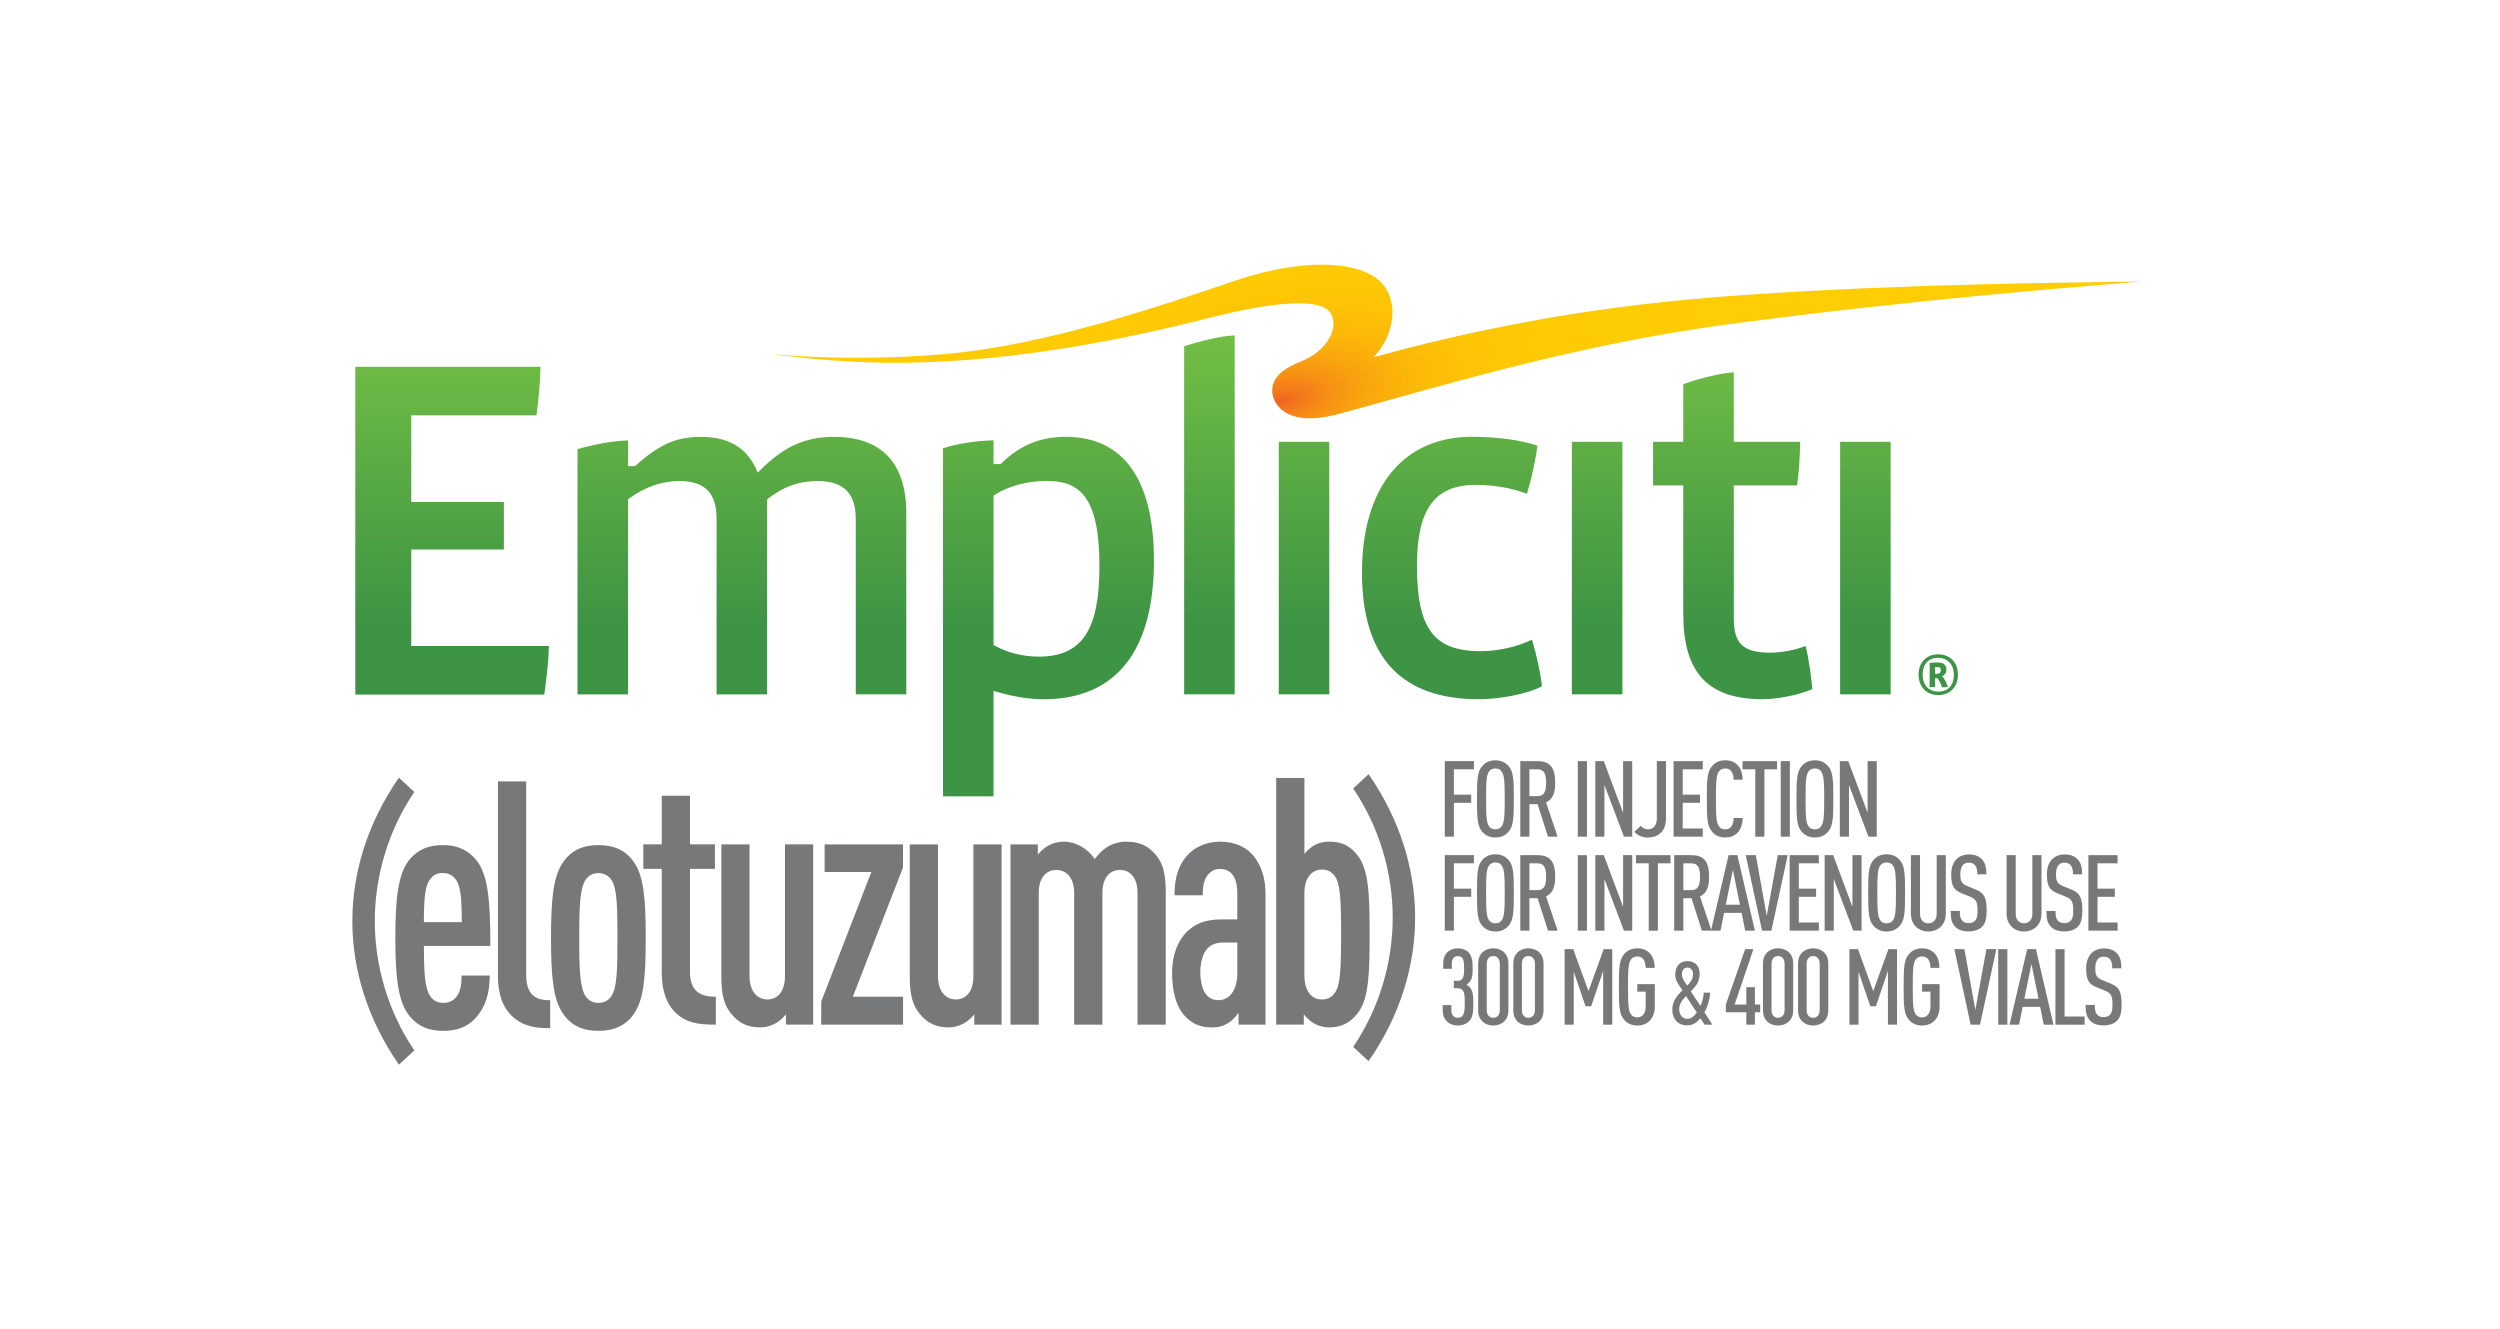 <svg width="175" height="93" viewBox="0 0 175 93" fill="none" xmlns="http://www.w3.org/2000/svg">
<g clip-path="url(#clip0_1030_331)">
<path d="M26.236 64.481C26.236 61.298 27.201 58.111 28.955 55.51L29.004 55.436L27.923 54.438L27.855 54.536C25.768 57.581 24.664 61.02 24.664 64.481C24.664 67.943 25.768 71.381 27.855 74.426L27.923 74.525L29.004 73.527L28.955 73.452C27.201 70.851 26.236 67.664 26.236 64.481Z" fill="#76787A"/>
<path d="M95.87 54.293L95.802 54.194L94.721 55.193L94.77 55.267C96.524 57.868 97.489 61.055 97.489 64.238C97.489 67.421 96.524 70.606 94.77 73.209L94.721 73.283L95.802 74.282L95.87 74.183C97.957 71.138 99.059 67.699 99.059 64.238C99.059 60.776 97.955 57.338 95.87 54.293Z" fill="#76787A"/>
<path d="M30.987 59.157C29.988 59.157 29.256 59.473 28.68 60.153C27.843 61.146 27.674 62.996 27.674 65.659C27.674 68.322 27.847 70.177 28.703 71.165C29.287 71.854 30.005 72.159 31.032 72.159C32.059 72.159 32.788 71.841 33.338 71.212C33.967 70.476 34.258 69.605 34.281 68.392V68.287H32.305V68.39C32.305 69.034 32.197 69.459 31.956 69.764C31.715 70.069 31.43 70.203 31.032 70.203C30.634 70.203 30.308 70.028 30.112 69.719C29.747 69.207 29.675 68.134 29.673 66.216H34.324V66.113C34.324 63.017 34.159 61.15 33.295 60.151C32.719 59.473 31.985 59.157 30.989 59.157H30.987ZM30.987 61.113C31.395 61.113 31.688 61.259 31.911 61.577C32.253 62.022 32.323 62.967 32.325 64.549H29.671C29.673 62.967 29.745 62.022 30.089 61.573C30.314 61.251 30.584 61.113 30.987 61.113Z" fill="#76787A"/>
<path d="M36.833 68.246V54.7H34.856V68.318C34.856 69.609 35.197 70.544 35.894 71.173C36.653 71.87 37.55 71.967 38.411 71.967H38.514V70.012H38.411C37.334 70.012 36.833 69.451 36.833 68.246Z" fill="#76787A"/>
<path d="M41.884 59.157C40.77 59.157 39.964 59.549 39.419 60.352C38.709 61.35 38.571 63.054 38.571 65.659C38.571 68.264 38.709 69.968 39.419 70.965C39.964 71.769 40.77 72.161 41.886 72.161C43.002 72.161 43.829 71.769 44.374 70.967C45.069 69.989 45.201 68.347 45.201 65.659C45.201 62.971 45.069 61.329 44.376 60.353C43.831 59.549 43.017 59.157 41.888 59.157H41.884ZM42.802 69.725C42.604 70.03 42.27 70.205 41.884 70.205C41.498 70.205 41.189 70.034 40.987 69.725C40.576 69.108 40.545 67.716 40.545 65.661C40.545 63.607 40.576 62.214 40.987 61.595C41.189 61.286 41.507 61.115 41.882 61.115C42.258 61.115 42.602 61.29 42.8 61.595C43.2 62.196 43.219 63.466 43.219 65.661C43.219 67.856 43.2 69.124 42.798 69.727L42.802 69.725Z" fill="#76787A"/>
<path d="M48.298 68.004V60.822H50.045V59.105H48.298V55.702H46.322V59.105H45.032V60.822H46.322V68.075C46.322 69.358 46.664 70.319 47.336 70.93C48.046 71.592 48.883 71.724 50.006 71.724H50.109V69.768H50.006C48.84 69.768 48.296 69.207 48.296 68.002L48.298 68.004Z" fill="#76787A"/>
<path d="M54.948 68.341C54.948 69.341 54.477 69.962 53.718 69.962C52.959 69.962 52.468 69.325 52.468 68.341V59.108H50.492V68.341C50.492 69.628 50.688 70.364 51.191 70.969C51.711 71.616 52.347 71.918 53.194 71.918C53.65 71.918 54.094 71.779 54.477 71.515C54.638 71.402 54.845 71.214 55.014 71.002V71.724H56.924V59.103H54.948V68.337V68.341Z" fill="#76787A"/>
<path d="M63.214 59.108H57.723V61.038H60.994L57.49 70.1L57.481 71.726H63.214V69.77H59.701L63.208 60.733L63.214 59.108Z" fill="#76787A"/>
<path d="M68.139 68.341C68.139 69.341 67.669 69.962 66.91 69.962C66.151 69.962 65.658 69.325 65.658 68.341V59.108H63.682V68.341C63.682 69.628 63.878 70.364 64.381 70.969C64.901 71.617 65.536 71.918 66.384 71.918C66.84 71.918 67.283 71.779 67.665 71.515C67.826 71.402 68.034 71.214 68.201 71.004V71.726H70.111V59.106H68.137V68.339L68.139 68.341Z" fill="#76787A"/>
<path d="M78.808 58.916C78.352 58.916 77.812 59.077 77.463 59.316C77.191 59.495 76.894 59.788 76.632 60.131C76.13 59.388 75.295 58.916 74.464 58.916C74.008 58.916 73.564 59.054 73.183 59.318C73.022 59.431 72.814 59.619 72.647 59.83V59.108H70.736V71.728H72.713V62.495C72.713 61.509 73.183 60.896 73.942 60.896C74.701 60.896 75.192 61.523 75.192 62.495V71.728H77.168V62.495C77.168 61.509 77.638 60.896 78.398 60.896C79.157 60.896 79.627 61.509 79.627 62.495V71.728H81.603V62.495C81.603 61.172 81.42 60.459 80.924 59.867C80.39 59.2 79.759 58.918 78.812 58.918L78.808 58.916Z" fill="#76787A"/>
<path d="M85.38 58.916C84.504 58.916 83.658 59.269 83.12 59.861C82.513 60.525 82.22 61.41 82.22 62.567V62.67H84.196V62.567C84.196 61.911 84.306 61.525 84.584 61.199C84.819 60.941 85.065 60.826 85.38 60.826C86.397 60.826 86.61 61.734 86.61 62.497V64.357H85.556C84.434 64.357 83.716 64.609 83.08 65.226C82.412 65.886 82.045 66.907 82.045 68.103C82.045 69.3 82.303 70.335 82.79 70.948C83.334 71.621 83.959 71.92 84.813 71.92C85.393 71.92 85.799 71.781 86.214 71.439C86.354 71.315 86.536 71.121 86.699 70.888V71.728H88.586V62.614C88.586 61.437 88.285 60.521 87.664 59.813C87.13 59.227 86.342 58.916 85.382 58.916H85.38ZM86.61 65.977V68.174C86.61 69.273 86.08 70.012 85.294 70.012C84.186 70.012 84.021 68.77 84.021 68.029C84.021 67.357 84.219 66.703 84.516 66.4C84.815 66.09 85.139 65.977 85.708 65.977H86.61Z" fill="#76787A"/>
<path d="M95.022 70.944C95.818 69.944 95.874 68.188 95.874 65.416C95.874 62.643 95.816 60.863 95.022 59.865C94.513 59.207 93.908 58.914 93.062 58.914C92.551 58.914 92.142 59.042 91.777 59.318C91.61 59.446 91.447 59.603 91.309 59.764V54.456H89.333V71.724H91.266V71.004C91.421 71.198 91.619 71.389 91.781 71.515C92.175 71.786 92.594 71.916 93.062 71.916C93.883 71.916 94.507 71.606 95.022 70.942V70.944ZM93.877 65.416C93.877 67.881 93.816 68.993 93.436 69.502C93.225 69.803 92.922 69.962 92.559 69.962C92.196 69.962 91.932 69.849 91.718 69.611C91.441 69.308 91.307 68.861 91.307 68.244V62.565C91.307 61.954 91.437 61.527 91.718 61.22C91.932 60.985 92.207 60.869 92.559 60.869C92.912 60.869 93.225 61.028 93.438 61.331C93.816 61.839 93.877 62.951 93.877 65.416Z" fill="#76787A"/>
<path d="M101.773 53.852V55.626H102.984V56.197H101.773V58.565H101.134V53.278H103.176V53.85H101.773V53.852Z" fill="#76787A"/>
<path d="M105.584 58.239C105.375 58.47 105.093 58.625 104.678 58.625C104.263 58.625 103.981 58.468 103.772 58.239C103.43 57.86 103.387 57.385 103.387 55.923C103.387 54.46 103.432 53.986 103.772 53.606C103.981 53.375 104.263 53.221 104.678 53.221C105.093 53.221 105.375 53.377 105.584 53.606C105.926 53.986 105.969 54.46 105.969 55.923C105.969 57.385 105.924 57.86 105.584 58.239ZM105.109 53.992C105.02 53.872 104.886 53.792 104.678 53.792C104.47 53.792 104.329 53.874 104.241 53.992C104.055 54.244 104.026 54.669 104.026 55.923C104.026 57.177 104.055 57.6 104.241 57.853C104.329 57.973 104.472 58.054 104.678 58.054C104.884 58.054 105.02 57.971 105.109 57.853C105.295 57.602 105.332 57.177 105.332 55.923C105.332 54.669 105.295 54.246 105.109 53.992Z" fill="#76787A"/>
<path d="M108.36 58.567L107.632 56.296H107.06V58.567H106.421V53.28H107.615C108.418 53.28 108.863 53.629 108.863 54.788C108.863 55.523 108.686 55.954 108.224 56.168L109.032 58.567H108.356H108.36ZM107.626 53.852H107.06V55.731H107.626C108.117 55.731 108.228 55.351 108.228 54.788C108.228 54.225 108.117 53.852 107.626 53.852Z" fill="#76787A"/>
<path d="M110.447 58.567V53.28H111.087V58.567H110.447Z" fill="#76787A"/>
<path d="M113.676 58.567L112.31 54.951V58.567H111.671V53.28H112.265L113.616 56.896V53.28H114.256V58.567H113.676Z" fill="#76787A"/>
<path d="M116.284 58.27C116.052 58.507 115.741 58.627 115.347 58.627C114.953 58.627 114.635 58.478 114.404 58.227L114.858 57.804C114.961 57.944 115.147 58.056 115.347 58.056C115.704 58.056 115.978 57.796 115.978 57.305V53.28H116.618V57.305C116.618 57.705 116.506 58.039 116.284 58.27Z" fill="#76787A"/>
<path d="M117.151 58.567V53.28H119.194V53.852H117.791V55.626H119.002V56.197H117.791V57.994H119.194V58.565H117.151V58.567Z" fill="#76787A"/>
<path d="M121.585 58.336C121.376 58.522 121.116 58.625 120.768 58.625C120.351 58.625 120.062 58.468 119.862 58.239C119.514 57.839 119.477 57.385 119.477 55.923C119.477 54.46 119.514 54.006 119.862 53.606C120.062 53.375 120.353 53.221 120.768 53.221C121.139 53.221 121.399 53.332 121.607 53.532C121.853 53.769 121.979 54.149 121.987 54.58H121.356C121.348 54.357 121.31 54.134 121.185 53.977C121.102 53.874 120.97 53.792 120.768 53.792C120.566 53.792 120.419 53.874 120.331 53.992C120.145 54.244 120.116 54.669 120.116 55.923C120.116 57.177 120.145 57.6 120.331 57.853C120.419 57.973 120.562 58.054 120.768 58.054C120.974 58.054 121.102 57.971 121.185 57.868C121.304 57.711 121.348 57.482 121.356 57.259H121.987C121.979 57.705 121.847 58.099 121.587 58.336H121.585Z" fill="#76787A"/>
<path d="M123.509 53.852V58.567H122.87V53.852H121.979V53.28H124.392V53.852H123.509Z" fill="#76787A"/>
<path d="M124.651 58.567V53.28H125.291V58.567H124.651Z" fill="#76787A"/>
<path d="M127.948 58.239C127.74 58.47 127.457 58.625 127.042 58.625C126.628 58.625 126.345 58.468 126.137 58.239C125.794 57.86 125.751 57.385 125.751 55.923C125.751 54.46 125.796 53.986 126.137 53.606C126.345 53.375 126.628 53.221 127.042 53.221C127.457 53.221 127.74 53.377 127.948 53.606C128.29 53.986 128.334 54.46 128.334 55.923C128.334 57.385 128.288 57.86 127.948 58.239ZM127.473 53.992C127.385 53.872 127.251 53.792 127.042 53.792C126.834 53.792 126.694 53.874 126.605 53.992C126.419 54.244 126.39 54.669 126.39 55.923C126.39 57.177 126.419 57.6 126.605 57.853C126.694 57.973 126.836 58.054 127.042 58.054C127.249 58.054 127.385 57.971 127.473 57.853C127.659 57.602 127.696 57.177 127.696 55.923C127.696 54.669 127.659 54.246 127.473 53.992Z" fill="#76787A"/>
<path d="M130.793 58.567L129.428 54.951V58.567H128.788V53.28H129.382L130.733 56.896V53.28H131.373V58.567H130.793Z" fill="#76787A"/>
<path d="M101.773 60.432V62.206H102.984V62.777H101.773V65.145H101.134V59.858H103.176V60.43H101.773V60.432Z" fill="#76787A"/>
<path d="M105.584 64.819C105.375 65.05 105.093 65.205 104.678 65.205C104.263 65.205 103.981 65.048 103.772 64.819C103.43 64.44 103.387 63.965 103.387 62.503C103.387 61.04 103.432 60.566 103.772 60.186C103.981 59.955 104.263 59.801 104.678 59.801C105.093 59.801 105.375 59.957 105.584 60.186C105.926 60.566 105.969 61.04 105.969 62.503C105.969 63.965 105.924 64.44 105.584 64.819ZM105.109 60.572C105.02 60.453 104.886 60.372 104.678 60.372C104.47 60.372 104.329 60.455 104.241 60.572C104.055 60.824 104.026 61.249 104.026 62.503C104.026 63.757 104.055 64.18 104.241 64.434C104.329 64.553 104.472 64.634 104.678 64.634C104.884 64.634 105.02 64.551 105.109 64.434C105.295 64.182 105.332 63.757 105.332 62.503C105.332 61.249 105.295 60.826 105.109 60.572Z" fill="#76787A"/>
<path d="M108.36 65.147L107.632 62.876H107.06V65.147H106.421V59.861H107.615C108.418 59.861 108.863 60.209 108.863 61.368C108.863 62.103 108.686 62.534 108.224 62.748L109.032 65.147H108.356H108.36ZM107.626 60.432H107.06V62.311H107.626C108.117 62.311 108.228 61.932 108.228 61.368C108.228 60.805 108.117 60.432 107.626 60.432Z" fill="#76787A"/>
<path d="M110.447 65.147V59.861H111.087V65.147H110.447Z" fill="#76787A"/>
<path d="M113.676 65.147L112.31 61.532V65.147H111.671V59.861H112.265L113.616 63.477V59.861H114.256V65.147H113.676Z" fill="#76787A"/>
<path d="M116.052 60.432V65.147H115.413V60.432H114.521V59.861H116.935V60.432H116.052Z" fill="#76787A"/>
<path d="M119.133 65.147L118.405 62.876H117.834V65.147H117.194V59.861H118.389C119.191 59.861 119.637 60.209 119.637 61.368C119.637 62.103 119.459 62.534 118.997 62.748L119.806 65.147H119.129H119.133ZM118.399 60.432H117.834V62.311H118.399C118.89 62.311 119.001 61.932 119.001 61.368C119.001 60.805 118.89 60.432 118.399 60.432Z" fill="#76787A"/>
<path d="M122.165 65.147L121.913 63.9H120.688L120.436 65.147H119.768L121.001 59.861H121.618L122.843 65.147H122.167H122.165ZM121.302 60.894L120.805 63.33H121.793L121.302 60.894Z" fill="#76787A"/>
<path d="M123.998 65.147H123.344L122.201 59.861H122.907L123.672 64.116L124.443 59.861H125.141L123.998 65.147Z" fill="#76787A"/>
<path d="M125.276 65.147V59.861H127.319V60.432H125.916V62.206H127.127V62.777H125.916V64.574H127.319V65.145H125.276V65.147Z" fill="#76787A"/>
<path d="M129.731 65.147L128.365 61.532V65.147H127.726V59.861H128.32L129.671 63.477V59.861H130.31V65.147H129.731Z" fill="#76787A"/>
<path d="M132.969 64.819C132.761 65.05 132.478 65.205 132.064 65.205C131.649 65.205 131.367 65.048 131.158 64.819C130.816 64.44 130.772 63.965 130.772 62.503C130.772 61.04 130.818 60.566 131.158 60.186C131.367 59.955 131.649 59.801 132.064 59.801C132.478 59.801 132.761 59.957 132.969 60.186C133.312 60.566 133.355 61.04 133.355 62.503C133.355 63.965 133.31 64.44 132.969 64.819ZM132.495 60.572C132.406 60.453 132.272 60.372 132.064 60.372C131.855 60.372 131.715 60.455 131.626 60.572C131.441 60.824 131.412 61.249 131.412 62.503C131.412 63.757 131.441 64.18 131.626 64.434C131.715 64.553 131.857 64.634 132.064 64.634C132.27 64.634 132.406 64.551 132.495 64.434C132.681 64.182 132.718 63.757 132.718 62.503C132.718 61.249 132.681 60.826 132.495 60.572Z" fill="#76787A"/>
<path d="M135.865 64.857C135.634 65.088 135.322 65.205 134.982 65.205C134.641 65.205 134.336 65.086 134.105 64.857C133.891 64.642 133.763 64.329 133.763 63.943V59.858H134.402V63.98C134.402 64.397 134.662 64.634 134.982 64.634C135.302 64.634 135.568 64.397 135.568 63.98V59.858H136.207V63.943C136.207 64.329 136.081 64.64 135.865 64.857Z" fill="#76787A"/>
<path d="M138.739 64.879C138.538 65.073 138.227 65.199 137.802 65.199C137.377 65.199 137.082 65.088 136.874 64.879C136.628 64.634 136.548 64.331 136.548 63.765H137.187C137.187 64.114 137.224 64.308 137.365 64.457C137.453 64.553 137.602 64.619 137.802 64.619C138.017 64.619 138.159 64.553 138.256 64.448C138.396 64.291 138.427 64.091 138.427 63.743C138.427 63.134 138.338 62.949 137.907 62.769L137.305 62.524C136.762 62.301 136.585 62.004 136.585 61.201C136.585 60.741 136.719 60.362 136.985 60.116C137.194 59.922 137.476 59.811 137.825 59.811C138.21 59.811 138.501 59.922 138.701 60.116C138.97 60.376 139.05 60.719 139.05 61.201H138.411C138.411 60.919 138.382 60.727 138.248 60.562C138.159 60.45 138.017 60.385 137.816 60.385C137.631 60.385 137.497 60.45 137.408 60.547C137.282 60.688 137.222 60.904 137.222 61.179C137.222 61.699 137.305 61.855 137.728 62.033L138.322 62.278C138.924 62.524 139.064 62.895 139.064 63.726C139.064 64.275 138.99 64.626 138.739 64.877V64.879Z" fill="#76787A"/>
<path d="M142.563 64.857C142.332 65.088 142.02 65.205 141.68 65.205C141.34 65.205 141.034 65.086 140.803 64.857C140.589 64.642 140.461 64.329 140.461 63.943V59.858H141.1V63.98C141.1 64.397 141.36 64.634 141.68 64.634C142 64.634 142.266 64.397 142.266 63.98V59.858H142.905V63.943C142.905 64.329 142.78 64.64 142.563 64.857Z" fill="#76787A"/>
<path d="M145.437 64.879C145.237 65.073 144.925 65.199 144.5 65.199C144.075 65.199 143.78 65.088 143.572 64.879C143.327 64.634 143.246 64.331 143.246 63.765H143.886C143.886 64.114 143.923 64.308 144.063 64.457C144.152 64.553 144.3 64.619 144.5 64.619C144.715 64.619 144.857 64.553 144.954 64.448C145.094 64.291 145.125 64.091 145.125 63.743C145.125 63.134 145.037 62.949 144.605 62.769L144.003 62.524C143.461 62.301 143.283 62.004 143.283 61.201C143.283 60.741 143.417 60.362 143.683 60.116C143.892 59.922 144.174 59.811 144.523 59.811C144.909 59.811 145.2 59.922 145.4 60.116C145.668 60.376 145.748 60.719 145.748 61.201H145.109C145.109 60.919 145.08 60.727 144.946 60.562C144.857 60.45 144.715 60.385 144.515 60.385C144.329 60.385 144.195 60.45 144.106 60.547C143.98 60.688 143.921 60.904 143.921 61.179C143.921 61.699 144.003 61.855 144.426 62.033L145.02 62.278C145.622 62.524 145.763 62.895 145.763 63.726C145.763 64.275 145.688 64.626 145.437 64.877V64.879Z" fill="#76787A"/>
<path d="M146.188 65.147V59.861H148.23V60.432H146.827V62.206H148.038V62.777H146.827V64.574H148.23V65.145H146.188V65.147Z" fill="#76787A"/>
<path d="M102.819 71.505C102.633 71.682 102.351 71.788 102.054 71.788C101.757 71.788 101.474 71.691 101.297 71.505C101.103 71.328 100.991 71.088 100.991 70.688V70.354H101.591V70.711C101.591 71.068 101.8 71.245 102.051 71.245C102.177 71.245 102.289 71.208 102.371 71.105C102.483 70.979 102.534 70.785 102.534 70.243C102.534 69.597 102.497 69.455 102.377 69.314C102.303 69.226 102.192 69.174 102.051 69.174H101.769V68.654H102.051C102.177 68.654 102.283 68.617 102.34 68.543C102.46 68.409 102.489 68.231 102.489 67.786C102.489 67.34 102.452 67.169 102.355 67.051C102.28 66.969 102.184 66.926 102.049 66.926C101.804 66.926 101.627 67.097 101.627 67.445V67.817H101.024V67.474C101.024 67.088 101.127 66.843 101.313 66.657C101.499 66.48 101.759 66.383 102.047 66.383C102.359 66.383 102.613 66.48 102.782 66.651C102.996 66.866 103.087 67.179 103.087 67.751C103.087 68.188 103.064 68.411 102.953 68.619C102.887 68.739 102.782 68.842 102.656 68.916C102.782 68.999 102.887 69.094 102.961 69.205C103.101 69.436 103.132 69.659 103.132 70.245C103.132 70.936 103.081 71.247 102.813 71.507L102.819 71.505Z" fill="#76787A"/>
<path d="M105.292 71.505C105.106 71.682 104.818 71.788 104.527 71.788C104.236 71.788 103.955 71.684 103.77 71.505C103.584 71.319 103.473 71.082 103.473 70.688V67.481C103.473 67.087 103.584 66.849 103.77 66.664C103.955 66.486 104.238 66.381 104.527 66.381C104.816 66.381 105.106 66.484 105.292 66.664C105.478 66.849 105.589 67.087 105.589 67.481V70.688C105.589 71.082 105.478 71.319 105.292 71.505ZM104.987 67.458C104.987 67.101 104.778 66.924 104.527 66.924C104.275 66.924 104.073 67.101 104.073 67.458V70.711C104.073 71.068 104.273 71.245 104.527 71.245C104.78 71.245 104.987 71.068 104.987 70.711V67.458Z" fill="#76787A"/>
<path d="M107.751 71.505C107.565 71.682 107.277 71.788 106.986 71.788C106.695 71.788 106.414 71.684 106.229 71.505C106.043 71.319 105.932 71.082 105.932 70.688V67.481C105.932 67.087 106.043 66.849 106.229 66.664C106.414 66.486 106.697 66.381 106.986 66.381C107.275 66.381 107.565 66.484 107.751 66.664C107.937 66.849 108.048 67.087 108.048 67.481V70.688C108.048 71.082 107.937 71.319 107.751 71.505ZM107.446 67.458C107.446 67.101 107.237 66.924 106.986 66.924C106.734 66.924 106.532 67.101 106.532 67.458V70.711C106.532 71.068 106.732 71.245 106.986 71.245C107.239 71.245 107.446 71.068 107.446 70.711V67.458Z" fill="#76787A"/>
<path d="M112.222 71.728V67.963L111.382 70.437H110.988L110.163 68.023V71.728H109.523V66.441H110.126L111.194 69.38L112.257 66.441H112.859V71.728H112.22H112.222Z" fill="#76787A"/>
<path d="M114.613 71.788C114.196 71.788 113.907 71.625 113.707 71.402C113.365 71.022 113.321 70.548 113.321 69.085C113.321 67.623 113.367 67.148 113.707 66.769C113.907 66.546 114.198 66.383 114.613 66.383C114.984 66.383 115.267 66.509 115.467 66.709C115.712 66.954 115.823 67.326 115.83 67.749H115.198C115.19 67.392 115.101 66.954 114.613 66.954C114.404 66.954 114.264 67.037 114.175 67.154C113.99 67.406 113.961 67.831 113.961 69.085C113.961 70.34 113.99 70.762 114.175 71.016C114.264 71.136 114.406 71.216 114.613 71.216C114.984 71.216 115.198 70.911 115.198 70.482V69.419H114.613V68.891H115.838V70.457C115.83 71.34 115.304 71.785 114.613 71.785V71.788Z" fill="#76787A"/>
<path d="M119.327 71.728L119.03 71.276C118.77 71.579 118.517 71.777 118.071 71.777C117.502 71.777 117.062 71.369 117.062 70.682C117.062 70.162 117.298 69.772 117.774 69.32C117.421 68.832 117.267 68.578 117.267 68.213C117.267 67.65 117.601 67.278 118.115 67.278C118.69 67.278 118.975 67.656 118.975 68.157C118.975 68.658 118.77 68.993 118.356 69.395L119.03 70.416C119.154 70.181 119.241 69.809 119.266 69.488H119.711C119.68 69.989 119.525 70.502 119.309 70.855L119.866 71.728H119.327ZM118.022 69.723C117.694 70.051 117.545 70.329 117.545 70.639C117.545 71.022 117.762 71.319 118.115 71.319C118.374 71.319 118.579 71.146 118.777 70.88L118.022 69.723ZM118.121 67.73C117.855 67.73 117.731 67.959 117.731 68.2C117.731 68.417 117.83 68.615 118.102 68.993C118.362 68.726 118.511 68.528 118.511 68.169C118.511 67.909 118.35 67.73 118.121 67.73Z" fill="#76787A"/>
<path d="M122.843 70.859V71.728H122.242V70.859H120.809V70.317L122.16 66.441H122.739L121.425 70.317H122.242V69.106H122.843V70.317H123.214V70.859H122.843Z" fill="#76787A"/>
<path d="M125.228 71.505C125.042 71.682 124.753 71.788 124.462 71.788C124.171 71.788 123.891 71.684 123.705 71.505C123.52 71.319 123.408 71.082 123.408 70.688V67.481C123.408 67.087 123.52 66.849 123.705 66.664C123.891 66.486 124.174 66.381 124.462 66.381C124.751 66.381 125.042 66.484 125.228 66.664C125.413 66.849 125.525 67.087 125.525 67.481V70.688C125.525 71.082 125.413 71.319 125.228 71.505ZM124.922 67.458C124.922 67.101 124.714 66.924 124.462 66.924C124.211 66.924 124.008 67.101 124.008 67.458V70.711C124.008 71.068 124.209 71.245 124.462 71.245C124.716 71.245 124.922 71.068 124.922 70.711V67.458Z" fill="#76787A"/>
<path d="M127.684 71.505C127.498 71.682 127.209 71.788 126.918 71.788C126.627 71.788 126.347 71.684 126.161 71.505C125.976 71.319 125.864 71.082 125.864 70.688V67.481C125.864 67.087 125.976 66.849 126.161 66.664C126.347 66.486 126.63 66.381 126.918 66.381C127.207 66.381 127.498 66.484 127.684 66.664C127.869 66.849 127.981 67.087 127.981 67.481V70.688C127.981 71.082 127.869 71.319 127.684 71.505ZM127.378 67.458C127.378 67.101 127.17 66.924 126.918 66.924C126.667 66.924 126.465 67.101 126.465 67.458V70.711C126.465 71.068 126.665 71.245 126.918 71.245C127.172 71.245 127.378 71.068 127.378 70.711V67.458Z" fill="#76787A"/>
<path d="M132.154 71.728V67.963L131.315 70.437H130.921L130.096 68.023V71.728H129.456V66.441H130.058L131.127 69.38L132.189 66.441H132.792V71.728H132.152H132.154Z" fill="#76787A"/>
<path d="M134.545 71.788C134.129 71.788 133.84 71.625 133.64 71.402C133.297 71.022 133.254 70.548 133.254 69.085C133.254 67.623 133.299 67.148 133.64 66.769C133.84 66.546 134.131 66.383 134.545 66.383C134.917 66.383 135.199 66.509 135.399 66.709C135.645 66.954 135.756 67.326 135.762 67.749H135.131C135.123 67.392 135.034 66.954 134.545 66.954C134.337 66.954 134.197 67.037 134.108 67.154C133.922 67.406 133.893 67.831 133.893 69.085C133.893 70.34 133.922 70.762 134.108 71.016C134.197 71.136 134.339 71.216 134.545 71.216C134.917 71.216 135.131 70.911 135.131 70.482V69.419H134.545V68.891H135.771V70.457C135.762 71.34 135.236 71.785 134.545 71.785V71.788Z" fill="#76787A"/>
<path d="M138.6 71.728H137.946L136.804 66.441H137.509L138.274 70.697L139.046 66.441H139.743L138.6 71.728Z" fill="#76787A"/>
<path d="M139.877 71.728V66.441H140.516V71.728H139.877Z" fill="#76787A"/>
<path d="M143.064 71.728L142.812 70.48H141.587L141.335 71.728H140.667L141.901 66.441H142.517L143.743 71.728H143.066H143.064ZM142.202 67.474L141.705 69.91H142.693L142.202 67.474Z" fill="#76787A"/>
<path d="M143.881 71.728V66.441H144.52V71.156H145.923V71.728H143.881Z" fill="#76787A"/>
<path d="M148.186 71.46C147.986 71.653 147.674 71.779 147.249 71.779C146.824 71.779 146.529 71.668 146.321 71.46C146.076 71.214 145.995 70.911 145.995 70.346H146.635C146.635 70.694 146.672 70.888 146.812 71.037C146.901 71.134 147.049 71.2 147.249 71.2C147.464 71.2 147.606 71.134 147.703 71.028C147.843 70.872 147.874 70.672 147.874 70.323C147.874 69.715 147.786 69.529 147.355 69.349L146.752 69.104C146.21 68.881 146.032 68.584 146.032 67.782C146.032 67.322 146.166 66.942 146.432 66.697C146.641 66.503 146.923 66.391 147.272 66.391C147.658 66.391 147.949 66.503 148.149 66.697C148.417 66.957 148.497 67.299 148.497 67.782H147.858C147.858 67.499 147.829 67.307 147.695 67.142C147.606 67.031 147.464 66.965 147.264 66.965C147.078 66.965 146.944 67.031 146.855 67.128C146.729 67.268 146.67 67.485 146.67 67.759C146.67 68.279 146.752 68.436 147.175 68.613L147.769 68.859C148.371 69.104 148.512 69.475 148.512 70.306C148.512 70.855 148.437 71.206 148.186 71.458V71.46Z" fill="#76787A"/>
<path d="M59.903 36.264V48.604H63.441V35.918C63.441 31.505 60.707 30.579 58.413 30.579C56.382 30.579 54.888 31.243 53.257 32.875L53.046 33.085L52.922 32.817C52.229 31.311 50.965 30.581 49.055 30.581C47.344 30.581 46.156 31.103 44.514 32.574L44.455 32.627H43.962V30.829C42.794 30.862 41.412 31.153 40.424 31.441V48.608H43.962V34.952L44.046 34.89C45.148 34.082 46.332 33.673 47.563 33.673C49.335 33.673 50.16 34.509 50.16 36.305V48.61H53.698V34.958L53.776 34.897C54.837 34.063 55.936 33.673 57.231 33.673C59.026 33.673 59.899 34.523 59.899 36.27L59.903 36.264Z" fill="url(#paint0_linear_1030_331)"/>
<path d="M73.047 48.948C78.103 48.948 80.776 45.592 80.776 39.243C80.776 33.574 78.643 30.577 74.606 30.577C72.828 30.577 71.399 31.165 70.108 32.423L70.048 32.483H69.548V30.823C68.368 30.845 67.044 31.049 66.011 31.373V55.741H69.548V48.36L69.812 48.437C70.966 48.771 72.084 48.948 73.047 48.948ZM69.548 45.155V34.694L69.643 34.633C70.6 34.018 71.929 33.665 73.29 33.665C75.493 33.665 76.962 34.678 76.962 39.624C76.962 44.127 75.729 45.965 72.7 45.965C71.638 45.965 70.557 45.699 69.658 45.213L69.548 45.155Z" fill="url(#paint1_linear_1030_331)"/>
<path d="M86.428 48.602V23.477C85.296 23.522 83.891 23.931 82.891 24.228V48.602H86.428Z" fill="url(#paint2_linear_1030_331)"/>
<path d="M93.051 30.926H89.514V48.604H93.051V30.926Z" fill="url(#paint3_linear_1030_331)"/>
<path d="M103.657 45.584C100.357 45.584 99.189 44.016 99.189 39.59C99.189 35.631 100.423 33.942 103.311 33.942C104.569 33.942 105.856 34.169 106.887 34.565C107.207 33.502 107.482 32.248 107.624 31.2C106.496 30.808 104.798 30.575 103.032 30.575C98.213 30.575 95.338 34.125 95.338 40.072C95.338 46.019 98.09 48.946 103.519 48.946C104.891 48.946 106.879 48.608 107.942 48.035C107.824 47.055 107.587 45.959 107.24 44.775C106.269 45.262 104.868 45.582 103.657 45.582V45.584Z" fill="url(#paint4_linear_1030_331)"/>
<path d="M113.568 30.926H110.03V48.604H113.568V30.926Z" fill="url(#paint5_linear_1030_331)"/>
<path d="M123.928 45.689C121.772 45.689 121.366 44.825 121.366 43.23V33.979H125.795C125.929 33.007 126.001 31.984 126.009 30.926H121.366V26.058C120.341 26.146 119.047 26.451 117.828 26.893V30.924H115.714V33.977H117.828V42.95C117.828 47.098 119.549 48.946 123.408 48.946C124.351 48.946 125.956 48.655 126.863 48.233C126.781 47.356 126.634 46.19 126.391 45.217C125.743 45.487 124.724 45.687 123.928 45.687V45.689Z" fill="url(#paint6_linear_1030_331)"/>
<path d="M132.346 30.926H128.809V48.604H132.346V30.926Z" fill="url(#paint7_linear_1030_331)"/>
<path d="M28.789 45.219V38.465H35.271V35.136H28.789V29.075H37.55C37.715 27.908 37.82 26.643 37.833 25.676H24.87V48.62H38.103C38.264 47.42 38.404 46.258 38.423 45.221H28.789V45.219Z" fill="url(#paint8_linear_1030_331)"/>
<path d="M135.676 48.657C134.882 48.657 134.3 48.099 134.3 47.224C134.3 46.349 134.875 45.803 135.676 45.803C136.476 45.803 137.056 46.343 137.056 47.224C137.056 48.105 136.474 48.657 135.676 48.657ZM135.676 46.048C135.014 46.048 134.587 46.461 134.587 47.238C134.587 47.952 135.014 48.414 135.676 48.414C136.338 48.414 136.769 48.002 136.769 47.238C136.769 46.475 136.288 46.048 135.676 46.048Z" fill="#3D9444"/>
<path d="M135.952 48.113L135.843 47.855C135.76 47.674 135.675 47.537 135.612 47.469H135.457V48.101H135.075V46.403C135.298 46.38 135.502 46.372 135.68 46.372C135.993 46.372 136.251 46.518 136.251 46.886C136.251 47.108 136.107 47.276 135.942 47.335C136.041 47.426 136.123 47.558 136.195 47.703L136.358 48.084C136.23 48.107 136.067 48.115 135.95 48.115L135.952 48.113ZM135.634 46.688C135.566 46.688 135.517 46.688 135.457 46.696V47.164H135.601C135.748 47.164 135.859 47.1 135.859 46.914C135.859 46.76 135.779 46.688 135.632 46.688H135.634Z" fill="#3D9444"/>
<path d="M149.756 19.688C149.768 19.681 149.539 19.706 149.137 19.714C145.457 19.785 133.757 19.84 122.094 20.649C114.942 21.144 106.534 22.146 96.146 25.003C97.099 24.05 97.961 22.099 97.144 20.422C96.045 18.161 91.476 17.953 86.496 19.636C81.304 21.391 73.173 24.191 66.044 24.791C59.146 25.373 53.999 24.768 53.999 24.768C53.999 24.768 58.504 25.478 63.595 25.391C71.232 25.263 78.718 23.759 84.675 22.245C89.157 21.107 92.485 20.824 93.149 21.936C93.809 23.044 92.734 24.634 91.156 25.263C89.993 25.727 89.194 26.243 89.067 27.134C88.92 28.168 89.941 29.989 93.638 28.995C100.127 27.25 110.086 24.149 120.883 22.714C134.632 20.884 145.816 20.065 149.187 19.762C149.587 19.727 149.715 19.704 149.756 19.688Z" fill="url(#paint9_radial_1030_331)"/>
</g>
<defs>
<linearGradient id="paint0_linear_1030_331" x1="51.934" y1="43.672" x2="51.934" y2="23.875" gradientUnits="userSpaceOnUse">
<stop stop-color="#3D9444"/>
<stop offset="1" stop-color="#72BE44"/>
</linearGradient>
<linearGradient id="paint1_linear_1030_331" x1="73.394" y1="43.756" x2="73.394" y2="23.832" gradientUnits="userSpaceOnUse">
<stop stop-color="#3D9444"/>
<stop offset="1" stop-color="#72BE44"/>
</linearGradient>
<linearGradient id="paint2_linear_1030_331" x1="84.658" y1="43.641" x2="84.658" y2="23.722" gradientUnits="userSpaceOnUse">
<stop stop-color="#3D9444"/>
<stop offset="1" stop-color="#72BE44"/>
</linearGradient>
<linearGradient id="paint3_linear_1030_331" x1="91.281" y1="43.674" x2="91.281" y2="23.885" gradientUnits="userSpaceOnUse">
<stop stop-color="#3D9444"/>
<stop offset="1" stop-color="#72BE44"/>
</linearGradient>
<linearGradient id="paint4_linear_1030_331" x1="101.64" y1="43.678" x2="101.64" y2="23.871" gradientUnits="userSpaceOnUse">
<stop stop-color="#3D9444"/>
<stop offset="1" stop-color="#72BE44"/>
</linearGradient>
<linearGradient id="paint5_linear_1030_331" x1="111.8" y1="43.674" x2="111.8" y2="23.885" gradientUnits="userSpaceOnUse">
<stop stop-color="#3D9444"/>
<stop offset="1" stop-color="#72BE44"/>
</linearGradient>
<linearGradient id="paint6_linear_1030_331" x1="121.29" y1="43.659" x2="121.29" y2="23.778" gradientUnits="userSpaceOnUse">
<stop stop-color="#3D9444"/>
<stop offset="1" stop-color="#72BE44"/>
</linearGradient>
<linearGradient id="paint7_linear_1030_331" x1="130.578" y1="43.674" x2="130.578" y2="23.885" gradientUnits="userSpaceOnUse">
<stop stop-color="#3D9444"/>
<stop offset="1" stop-color="#72BE44"/>
</linearGradient>
<linearGradient id="paint8_linear_1030_331" x1="31.646" y1="43.649" x2="31.646" y2="23.755" gradientUnits="userSpaceOnUse">
<stop stop-color="#3D9444"/>
<stop offset="1" stop-color="#72BE44"/>
</linearGradient>
<radialGradient id="paint9_radial_1030_331" cx="0" cy="0" r="1" gradientUnits="userSpaceOnUse" gradientTransform="translate(89.578 28.05) rotate(-12.07) scale(33.56 15.773)">
<stop stop-color="#F26322"/>
<stop offset="0.04" stop-color="#F4771C"/>
<stop offset="0.11" stop-color="#F79114"/>
<stop offset="0.19" stop-color="#FAA70D"/>
<stop offset="0.28" stop-color="#FCB808"/>
<stop offset="0.4" stop-color="#FDC405"/>
<stop offset="0.56" stop-color="#FECB03"/>
<stop offset="1" stop-color="#FFCD03"/>
</radialGradient>
<clipPath id="clip0_1030_331">
<rect width="125.09" height="55.999" fill="white" transform="translate(24.666 18.524)"/>
</clipPath>
</defs>
</svg>
